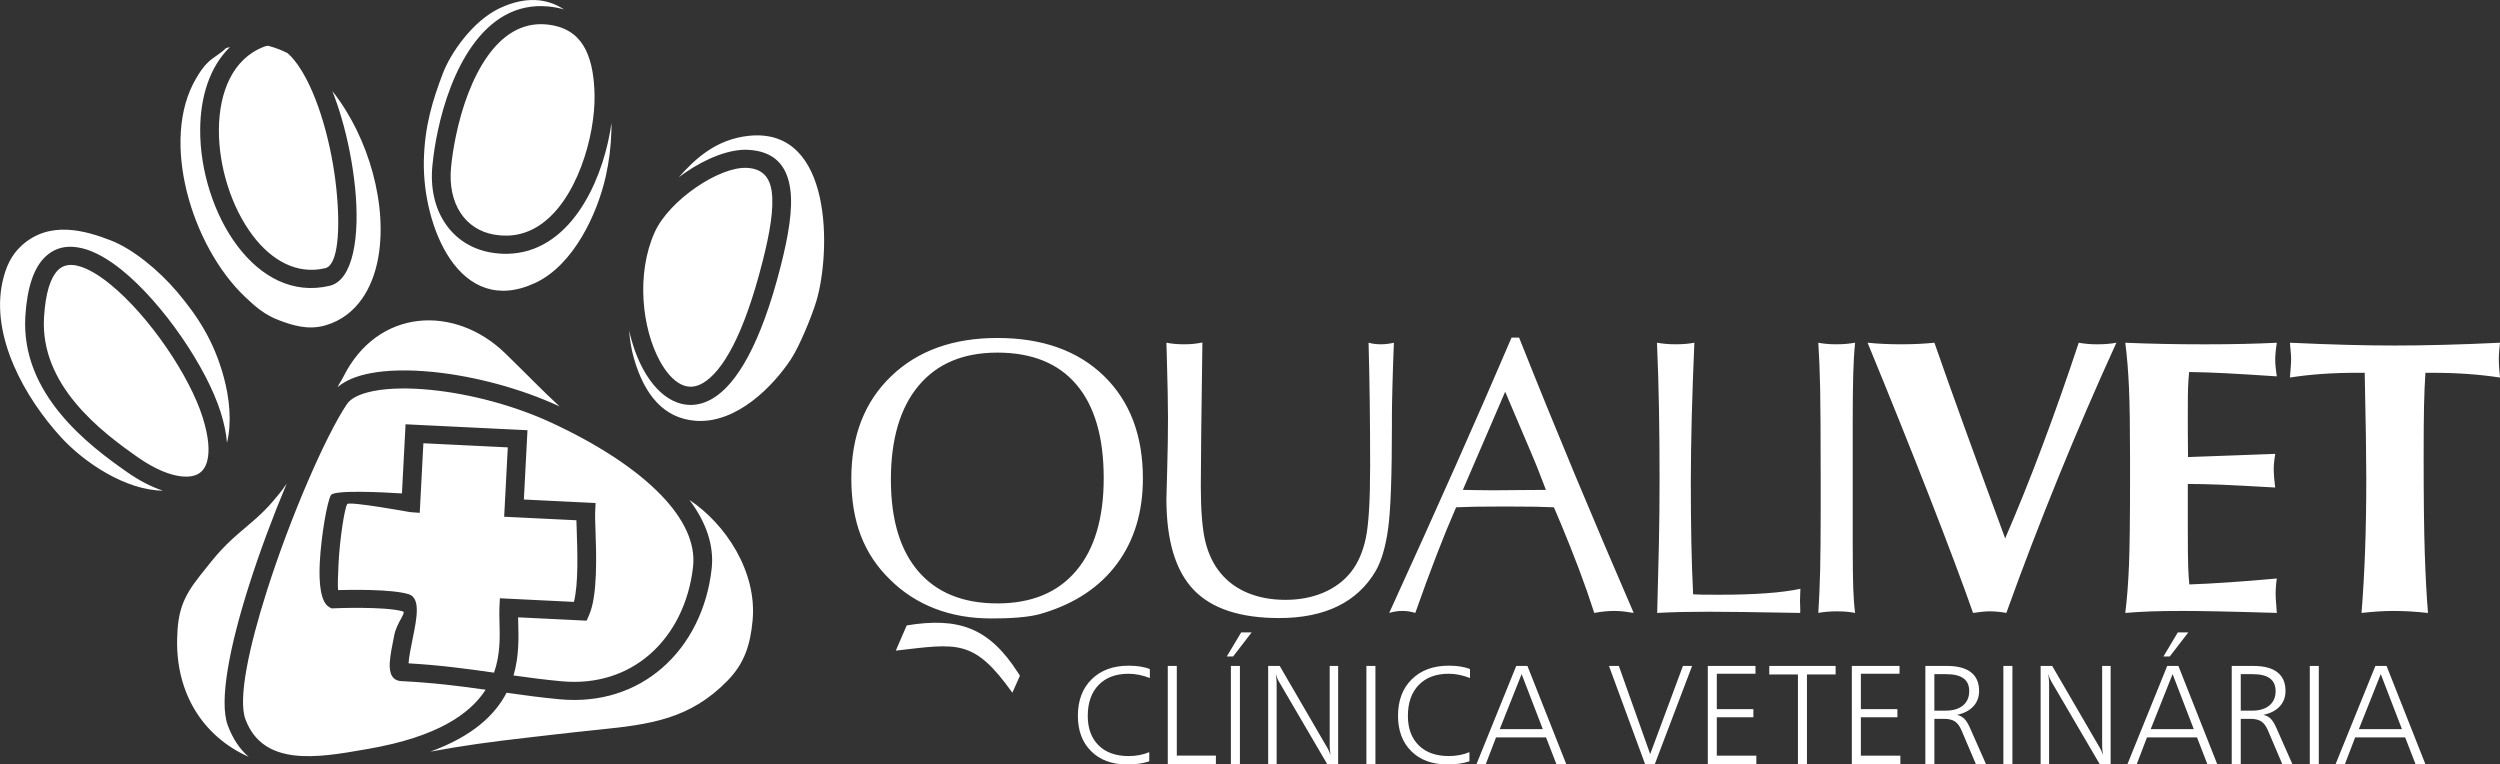 <?xml version="1.0" encoding="UTF-8"?>
<!DOCTYPE svg PUBLIC "-//W3C//DTD SVG 1.1//EN" "http://www.w3.org/Graphics/SVG/1.1/DTD/svg11.dtd">
<!-- Creator: CorelDRAW 2019 (64 Bit) -->
<svg xmlns="http://www.w3.org/2000/svg" xml:space="preserve" width="21.108mm" height="6.454mm" version="1.1" style="shape-rendering:geometricPrecision; text-rendering:geometricPrecision; image-rendering:optimizeQuality; fill-rule:evenodd; clip-rule:evenodd"
viewBox="0 0 1942.95 594.08"
 xmlns:xlink="http://www.w3.org/1999/xlink"
 xmlns:xodm="http://www.corel.com/coreldraw/odm/2003">
 <rect x="0" y="0" width="1942.95" height="594.08" fill="#333333" stroke="none"/>
 <defs>
  <style type="text/css">
   <![CDATA[
    .fil0 {fill:white}
   ]]>
  </style>
 </defs>
 <g id="Camada_x0020_1">
  <path class="fil0" d="M565.5 528.92c13.2,-13.58 17.63,-27.97 19.4,-46.64 3.56,-37.79 -20.73,-74.87 -49.1,-93.77 12.83,17.13 19.29,35.12 17.3,53.34 -3.44,31.29 -17.19,58.85 -38.7,77.44 -20.42,17.64 -47.65,27.16 -79.56,24.17 -14.37,-1.34 -27.78,-3.17 -41.15,-5.07 -8.9,17.16 -26.13,33.7 -59.22,45.77 24.73,-4.64 48.83,-7.87 73.68,-10.69 7.03,-0.8 34.82,-4.11 57.16,-6.38 40.14,-4.08 71.06,-8.21 100.18,-38.17zm328.14 -8.93l0 6.96c-3,-1.15 -5.85,-1.99 -8.57,-2.52 -2.72,-0.53 -5.38,-0.8 -7.97,-0.8 -9.9,0 -17.66,2.91 -23.29,8.72 -5.62,5.81 -8.43,13.83 -8.43,24.07 0,9.68 2.82,17.31 8.43,22.86 5.63,5.55 13.37,8.32 23.27,8.32 2.93,0 5.73,-0.25 8.39,-0.75 2.65,-0.49 5.23,-1.25 7.72,-2.31l0 7.12c-2.36,0.83 -4.96,1.44 -7.82,1.85 -2.84,0.37 -6.07,0.58 -9.63,0.58 -11.61,0 -20.86,-3.43 -27.73,-10.26 -6.88,-6.83 -10.31,-16.01 -10.31,-27.53 0,-11.88 3.56,-21.35 10.71,-28.38 7.14,-7.04 16.74,-10.56 28.77,-10.56 3.22,0 6.22,0.22 8.97,0.64 2.78,0.44 5.27,1.1 7.47,2zm-197.45 -14.35l8.5 -19.59c40.19,-6.55 63.86,1.59 86.39,36.63l1.59 2.46 -5.88 13.22c-30.09,-42.17 -42.54,-38.2 -90.6,-32.71zm1139.15 -29.3c1.23,-15.42 2.15,-31.67 2.77,-48.78 0.62,-17.11 0.92,-35.83 0.92,-56 0,-6.92 -0.1,-17.68 -0.3,-32.38 -0.21,-14.66 -0.52,-31.16 -0.92,-49.46l-6.51 0c-9.39,0 -18.4,0.31 -27.01,0.93 -8.62,0.61 -16.81,1.54 -24.6,2.76 0.1,-1.12 0.26,-3.28 0.52,-6.55 0.25,-3.23 0.41,-5.89 0.41,-7.89 0,-2 -0.2,-4.92 -0.62,-8.86 -0.1,-1.58 -0.2,-2.83 -0.3,-3.75 16.6,0.77 31.46,1.33 44.52,1.65 13.07,0.36 25.42,0.52 37.04,0.52 11.69,0 24.14,-0.16 37.31,-0.52 13.17,-0.31 27.97,-0.87 44.38,-1.65 -0.2,1.91 -0.41,3.95 -0.62,6.16 -0.2,2.2 -0.3,4.35 -0.3,6.45 0,2.2 0.1,4.51 0.26,6.87 0.15,2.36 0.36,4.86 0.66,7.58 -7.99,-1.22 -16.29,-2.15 -24.91,-2.76 -8.61,-0.62 -17.62,-0.93 -27,-0.93l-6.05 0c-0.52,7.8 -0.87,16.26 -1.08,25.37 -0.2,9.13 -0.3,22.7 -0.3,40.69 0,31.82 0.3,56.52 0.87,74.05 0.57,17.52 1.39,33 2.51,46.52 -4.92,-0.51 -9.58,-0.92 -13.94,-1.18 -4.35,-0.26 -8.51,-0.36 -12.4,-0.36 -3.95,0 -8,0.1 -12.14,0.36 -4.15,0.26 -8.56,0.67 -13.17,1.18zm-183.6 0c1.33,-10.81 2.31,-23.15 2.87,-37.14 0.56,-13.94 0.82,-36.49 0.82,-67.59l0 -15.47c0,-23.21 -0.26,-41.4 -0.82,-54.51 -0.56,-13.13 -1.54,-24.85 -2.87,-35.26 9.53,0.41 19.38,0.72 29.52,0.92 10.13,0.2 20.7,0.31 31.77,0.31 11.12,0 21.26,-0.11 30.43,-0.31 9.22,-0.2 17.89,-0.52 26.03,-0.92 -0.51,3.39 -0.82,6.05 -0.97,7.94 -0.16,1.9 -0.26,3.69 -0.26,5.28 0,1.58 0.1,3.28 0.26,5.02 0.15,1.74 0.46,4.41 0.97,7.89 -15.11,-1.02 -28.18,-1.84 -39.24,-2.41 -11.07,-0.56 -20.71,-0.87 -28.9,-0.97 -0.36,3.68 -0.66,7.69 -0.82,11.89 -0.16,4.2 -0.2,10.39 -0.2,18.59l0 14.76 0.15 20.85c6.41,-0.21 17.31,-0.62 32.8,-1.18 15.42,-0.57 27.11,-0.98 35,-1.29 -0.52,3.13 -0.82,5.6 -0.98,7.44 -0.16,1.85 -0.2,3.69 -0.2,5.49 0,2.72 0.36,6.81 1.02,12.29 0.1,0.41 0.16,0.72 0.16,0.93 -18.56,-1.08 -32.7,-1.79 -42.43,-2.21 -9.69,-0.36 -18.19,-0.56 -25.52,-0.56l0 36.84c0,13.28 0.1,22.55 0.3,27.88 0.2,5.27 0.46,9.73 0.87,13.37 9.27,-0.31 19.57,-0.87 30.89,-1.64 11.32,-0.77 23.68,-1.75 37.1,-2.97 -0.3,2 -0.51,3.99 -0.66,5.95 -0.16,1.94 -0.26,3.99 -0.26,6.09 0,2.1 0.16,4.87 0.46,8.3 0.31,3.48 0.46,5.58 0.46,6.4 -20.39,-0.62 -36.02,-1.02 -46.93,-1.22 -10.97,-0.21 -19.78,-0.31 -26.55,-0.31 -9.12,0 -17.27,0.1 -24.39,0.36 -7.07,0.26 -13.73,0.67 -19.88,1.18zm-118.31 0c-8.1,-23.05 -19.38,-53.03 -33.77,-89.98 -14.45,-36.94 -30.49,-76.96 -48.22,-120.01 3.99,0.41 8.14,0.72 12.39,0.92 4.26,0.2 8.82,0.31 13.74,0.31 4.81,0 9.32,-0.11 13.57,-0.31 4.26,-0.2 8.36,-0.52 12.25,-0.92 6.51,18.76 14.25,40.48 23.21,65.24 8.97,24.74 19.53,53.69 31.78,86.85 9.78,-22.64 19.46,-46.62 28.94,-71.99 9.54,-25.31 18.91,-52.02 28.23,-80.09 2.31,0.41 4.62,0.72 6.93,0.92 2.3,0.2 4.76,0.31 7.47,0.31 2.82,0 5.43,-0.11 7.89,-0.31 2.46,-0.2 4.77,-0.52 6.97,-0.92 -15.73,34.44 -30.7,69.13 -44.94,104.17 -14.25,35 -27.82,70.31 -40.58,105.81 -2.31,-0.41 -4.57,-0.72 -6.72,-0.92 -2.15,-0.2 -4.25,-0.3 -6.25,-0.3 -1.9,0 -3.95,0.1 -6.09,0.36 -2.15,0.2 -4.41,0.51 -6.81,0.87zm-120.27 0c0.66,-9.99 1.12,-21.15 1.43,-33.41 0.26,-12.24 0.41,-27.52 0.41,-45.86l0 -25.52c0,-32.7 -0.16,-55.91 -0.41,-69.53 -0.3,-13.69 -0.76,-25.57 -1.43,-35.67 2.1,0.41 4.25,0.72 6.51,0.92 2.26,0.2 4.71,0.31 7.43,0.31 2.67,0 5.17,-0.11 7.53,-0.31 2.36,-0.2 4.71,-0.52 7.12,-0.92 -0.72,6.92 -1.18,14.97 -1.44,24.19 -0.26,9.18 -0.41,21.26 -0.41,36.17l0 44.85 0 50.73c0,16.24 0.16,27.92 0.41,35.05 0.26,7.17 0.72,13.52 1.44,19 -2.2,-0.41 -4.46,-0.72 -6.71,-0.92 -2.31,-0.2 -4.77,-0.3 -7.38,-0.3 -2.66,0 -5.22,0.1 -7.63,0.3 -2.36,0.2 -4.67,0.52 -6.87,0.92zm-125.23 0c0.51,-18.03 0.97,-35.66 1.33,-52.97 0.36,-17.32 0.52,-34.59 0.52,-51.81 0,-19.12 -0.16,-37.2 -0.46,-54.32 -0.3,-17.11 -0.82,-34.08 -1.54,-50.89 2.36,0.41 4.66,0.72 7.01,0.92 2.31,0.2 4.92,0.31 7.74,0.31 2.61,0 5.12,-0.11 7.53,-0.31 2.36,-0.2 4.62,-0.52 6.77,-0.92 -0.87,19.98 -1.55,39.2 -2.04,57.64 -0.46,18.4 -0.72,35.58 -0.72,51.46 0,16.5 0.15,31.77 0.41,45.76 0.26,14.04 0.71,27.56 1.39,40.69 2.2,0.1 4.66,0.2 7.43,0.26 2.71,0.05 7.17,0.05 13.37,0.05 13.37,0 25.27,-0.36 35.61,-1.12 10.4,-0.72 19.37,-1.9 26.95,-3.49 0,0.93 -0.06,2.36 -0.16,4.41 -0.1,2.05 -0.15,3.69 -0.15,4.87 0,0.92 0.05,2.4 0.15,4.5 0.1,2.11 0.1,3.79 0,4.97 -18.13,-0.3 -33.1,-0.56 -44.88,-0.72 -11.84,-0.15 -20.6,-0.2 -26.29,-0.2 -7.32,0 -14.3,0.06 -20.96,0.2 -6.66,0.16 -13.01,0.41 -19,0.72zm-151.02 -95.61c1.12,0 4.25,0.06 9.47,0.16 5.18,0.1 9.79,0.15 13.79,0.15 3.13,0 9.27,-0.05 18.5,-0.15 9.22,-0.1 16.8,-0.16 22.8,-0.16l-5.23 -13.52c-0.82,-2.21 -2.92,-7.44 -6.41,-15.69 -3.43,-8.25 -10.14,-23.99 -20.04,-47.08l-32.89 76.29zm-57.24 95.61c19.21,-42.07 36.53,-80.44 51.95,-115.18 15.44,-34.75 29.82,-67.65 43.14,-98.79l5.85 0c14.29,35.96 28.89,71.78 43.75,107.45 14.92,35.66 29.98,71.16 45.31,106.52 -2.72,-0.46 -5.29,-0.82 -7.75,-1.12 -2.46,-0.26 -4.86,-0.41 -7.27,-0.41 -2.41,0 -4.87,0.1 -7.43,0.36 -2.56,0.26 -5.27,0.67 -8.19,1.18 -3.6,-11.22 -7.59,-22.64 -11.99,-34.28 -4.41,-11.68 -9.12,-23.52 -14.14,-35.5l-5.23 -12.3c-4.52,-0.2 -9.38,-0.36 -14.51,-0.46 -5.17,-0.1 -12.96,-0.16 -23.37,-0.16 -10.6,0 -18.49,0.06 -23.71,0.16 -5.24,0.1 -10,0.26 -14.41,0.46 -4.92,11.27 -9.94,23.46 -14.96,36.53 -5.08,13.06 -10.66,28.23 -16.76,45.55 -1.74,-0.51 -3.43,-0.92 -5.12,-1.18 -1.69,-0.26 -3.39,-0.36 -5.13,-0.36 -1.48,0 -3.07,0.1 -4.76,0.36 -1.74,0.26 -3.5,0.67 -5.28,1.18zm-173.16 -209.99c2.11,0.41 4.25,0.72 6.47,0.92 2.14,0.2 4.5,0.31 7.01,0.31 2.97,0 5.63,-0.11 7.94,-0.36 2.25,-0.26 4.46,-0.61 6.55,-1.02 -0.41,26.23 -0.72,49.65 -0.92,70.25 -0.2,20.64 -0.31,34.48 -0.31,41.61 0,18.91 1.18,33.2 3.53,42.89 2.36,9.64 6.31,17.78 11.79,24.38 5.59,6.82 12.7,12 21.31,15.54 8.62,3.53 18.35,5.32 29.16,5.32 10.71,0 20.5,-1.84 29.31,-5.53 8.82,-3.74 15.94,-9.02 21.48,-15.93 5.48,-6.92 9.37,-15.73 11.63,-26.45 2.26,-10.71 3.38,-29.25 3.38,-55.69 0,-17.53 -0.1,-34.19 -0.3,-50.07 -0.2,-15.88 -0.51,-31.26 -0.92,-46.17 1.49,0.41 3.02,0.72 4.57,0.92 1.59,0.2 3.18,0.31 4.92,0.31 2,0 3.79,-0.11 5.49,-0.36 1.64,-0.2 3.22,-0.51 4.71,-0.87 -0.52,12.25 -0.87,23.52 -1.13,33.73 -0.26,10.25 -0.41,17.67 -0.41,22.28l0 8c0,39.1 -0.98,65.74 -2.87,79.94 -1.9,14.19 -5.12,25.37 -9.73,33.46 -7.13,12.1 -16.92,21.22 -29.47,27.37 -12.56,6.14 -27.77,9.21 -45.56,9.21 -30.39,0 -52.63,-7.37 -66.62,-22.13 -13.98,-14.76 -21.02,-38.23 -21.02,-70.46 0,-1.19 0.21,-8.86 0.62,-22.96 0.41,-14.09 0.62,-27.57 0.62,-40.38 0,-9.58 -0.3,-26.12 -0.98,-49.65 -0.05,-3.68 -0.15,-6.5 -0.26,-8.4zm-131.43 202.61c26.55,0 46.94,-8.4 61.23,-25.27 14.3,-16.85 21.47,-40.89 21.47,-72.14 0,-31.78 -7.07,-56.01 -21.15,-72.61 -14.1,-16.61 -34.64,-24.9 -61.54,-24.9 -26.44,0 -46.79,8.55 -61.18,25.72 -14.36,17.17 -21.53,41.51 -21.53,73.01 0,31 7.12,54.78 21.37,71.33 14.3,16.55 34.74,24.85 61.33,24.85zm-4.97 11.68c-15.68,0 -30.13,-2.51 -43.36,-7.58 -13.21,-5.07 -24.74,-12.5 -34.68,-22.29 -10.4,-9.99 -18.04,-21.46 -23.01,-34.38 -4.97,-12.91 -7.43,-27.77 -7.43,-44.57 0,-33.16 10.3,-59.59 30.96,-79.43 20.6,-19.83 48.11,-29.72 82.55,-29.72 34.84,0 62.41,9.79 82.7,29.41 20.24,19.63 30.39,46.23 30.39,79.74 0,26.03 -6.66,48.06 -19.93,66.09 -13.27,18 -32.28,30.8 -57.03,38.43 -11.12,3.83 -28.91,4.31 -41.15,4.31zm137.46 36.92l7.02 0 0 69.7 30.38 0 0 6.59 -37.4 0 0 -76.29zm49.05 0l7.01 0 0 76.29 -7.01 0 0 -76.29zm7.98 -26.05l8.14 0 -14.39 18.69 -4.92 0 11.17 -18.69zm20.97 26.05l9 0 37.21 64c0.26,0.38 0.57,1.03 0.98,1.92 0.39,0.89 0.84,2.02 1.33,3.32 -0.22,-1.34 -0.39,-2.61 -0.52,-3.76 -0.12,-1.15 -0.17,-2.15 -0.17,-3.06l0 -62.44 6.58 0 0 76.29 -8.52 0 -37.75 -64.53c-0.42,-0.75 -0.82,-1.56 -1.2,-2.48 -0.34,-0.89 -0.69,-1.96 -1,-3.17 0.22,1.76 0.38,3.2 0.49,4.37 0.11,1.16 0.16,1.95 0.16,2.33l0 63.47 -6.58 0 0 -76.29zm76.36 0l7.02 0 0 76.29 -7.02 0 0 -76.29zm80.52 2.42l0 6.96c-3,-1.15 -5.86,-1.99 -8.58,-2.52 -2.71,-0.53 -5.38,-0.8 -7.97,-0.8 -9.89,0 -17.66,2.91 -23.28,8.72 -5.62,5.81 -8.44,13.83 -8.44,24.07 0,9.68 2.82,17.31 8.44,22.86 5.62,5.55 13.37,8.32 23.26,8.32 2.92,0 5.72,-0.25 8.39,-0.75 2.66,-0.49 5.24,-1.25 7.74,-2.31l0 7.12c-2.36,0.83 -4.97,1.44 -7.82,1.85 -2.85,0.37 -6.08,0.58 -9.64,0.58 -11.61,0 -20.86,-3.43 -27.73,-10.26 -6.89,-6.83 -10.32,-16.01 -10.32,-27.53 0,-11.88 3.56,-21.35 10.71,-28.38 7.14,-7.04 16.75,-10.56 28.77,-10.56 3.23,0 6.23,0.22 8.98,0.64 2.79,0.44 5.27,1.1 7.48,2zm40.13 3.91l-17.03 42.8 33.49 0 -16.46 -42.8zm-4.19 -6.33l8.7 0 30.16 76.29 -7.66 0 -8.05 -20.78 -38.85 0 -7.97 20.78 -7.24 0 30.9 -76.29zm72.08 0l7.65 0 24.37 68.5 25.45 -68.5 7.12 0 -28.98 76.29 -7.56 0 -28.07 -76.29zm76.78 0l37.07 0 0 6.06 -30.06 0 0 27.48 28.42 0 0 6.37 -28.42 0 0 29.8 30.73 0 0 6.59 -37.73 0 0 -76.29zm47.79 0l51.56 0 0 6.6 -22.28 0 0 69.69 -7.01 0 0 -69.69 -22.27 0 0 -6.6zm64.15 0l37.08 0 0 6.06 -30.05 0 0 27.48 28.41 0 0 6.37 -28.41 0 0 29.8 30.71 0 0 6.59 -37.73 0 0 -76.29zm64.15 6.38l0 28.36 8.74 0c5.75,0 10.26,-1.33 13.49,-4.01 3.24,-2.69 4.86,-6.42 4.86,-11.16 0,-4.43 -1.47,-7.75 -4.46,-9.93 -2.95,-2.18 -7.47,-3.26 -13.5,-3.26l-9.12 0zm-7.01 -6.38l16.88 0c8.17,0 14.37,1.63 18.58,4.92 4.23,3.28 6.32,8.12 6.32,14.53 0,4.74 -1.5,8.76 -4.49,11.98 -3.01,3.24 -7.24,5.44 -12.73,6.58 2.26,0.5 4.11,1.47 5.62,2.93 1.51,1.45 3.01,3.85 4.51,7.22l12.45 28.14 -7.86 0 -11.3 -26.53c-1.38,-3.15 -3.08,-5.38 -5.07,-6.69 -2.02,-1.29 -4.83,-1.96 -8.43,-1.96l-7.46 0 0 35.18 -7.01 0 0 -76.29zm60.64 0l7.02 0 0 76.29 -7.02 0 0 -76.29zm28.96 0l8.99 0 37.23 64c0.25,0.38 0.57,1.03 0.96,1.92 0.4,0.89 0.85,2.02 1.33,3.32 -0.21,-1.34 -0.38,-2.61 -0.51,-3.76 -0.13,-1.15 -0.18,-2.15 -0.18,-3.06l0 -62.44 6.58 0 0 76.29 -8.51 0 -37.76 -64.53c-0.41,-0.75 -0.82,-1.56 -1.18,-2.48 -0.35,-0.89 -0.69,-1.96 -1.01,-3.17 0.23,1.76 0.37,3.2 0.47,4.37 0.11,1.16 0.17,1.95 0.17,2.33l0 63.47 -6.58 0 0 -76.29zm102.57 6.33l-17.04 42.8 33.49 0 -16.45 -42.8zm-4.19 -6.33l8.69 0 30.16 76.29 -7.66 0 -8.05 -20.78 -38.85 0 -7.96 20.78 -7.24 0 30.91 -76.29zm8.23 -26.05l8.14 0 -14.39 18.69 -4.92 0 11.17 -18.69zm48.92 32.43l0 28.36 8.75 0c5.74,0 10.25,-1.33 13.49,-4.01 3.23,-2.69 4.85,-6.42 4.85,-11.16 0,-4.43 -1.47,-7.75 -4.46,-9.93 -2.95,-2.18 -7.45,-3.26 -13.5,-3.26l-9.13 0zm-7.01 -6.38l16.9 0c8.16,0 14.38,1.63 18.57,4.92 4.23,3.28 6.32,8.12 6.32,14.53 0,4.74 -1.49,8.76 -4.49,11.98 -2.99,3.24 -7.24,5.44 -12.72,6.58 2.25,0.5 4.11,1.47 5.63,2.93 1.5,1.45 2.99,3.85 4.48,7.22l12.46 28.14 -7.86 0 -11.3 -26.53c-1.39,-3.15 -3.08,-5.38 -5.08,-6.69 -2.01,-1.29 -4.82,-1.96 -8.43,-1.96l-7.47 0 0 35.18 -7.01 0 0 -76.29zm60.66 0l7.01 0 0 76.29 -7.01 0 0 -76.29zm55.17 6.33l-17.04 42.8 33.5 0 -16.46 -42.8zm-4.18 -6.33l8.68 0 30.16 76.29 -7.66 0 -8.05 -20.78 -38.85 0 -7.97 20.78 -7.24 0 30.91 -76.29zm-1411.22 -201.7c-13.26,-12.18 -24.09,-23.6 -42.22,-41.25 -38.9,-37.86 -99.27,-35.49 -126.04,18.67 -1.33,2.68 -2.82,4.5 -4.07,7.19l-0.18 0.41c5.95,-5.13 14.54,-8.65 25,-10.71 13.57,-2.67 30.59,-2.95 49.08,-1.1 16.02,1.6 33.25,4.81 50.36,9.47 16.42,4.46 32.73,10.25 47.76,17.19l0.3 0.14zm-212.1 60.05c-1.91,2.81 -3.81,5.39 -5.65,7.69 -7.87,9.79 -14.18,16.22 -25.26,25.48 -18.17,15.19 -22.64,20.87 -36.42,38.27 -13.42,16.94 -17.35,27.89 -17.8,49.46 -0.89,42.04 20.01,75.44 55.54,91.38 -6.65,-5.77 -12.18,-13.71 -16.17,-24.44 -7.04,-18.97 1.64,-61.95 16.27,-108.08 8.48,-26.75 18.97,-54.77 29.5,-79.76zm-188.57 -129.36c-1.61,26.31 9.37,48.41 24.21,66.36 15.24,18.45 34.7,32.71 49.13,42.78 12.6,8.79 24.58,13.79 34.28,14.63 5.1,0.44 9.42,-0.3 12.64,-2.28 3.06,-1.89 5.34,-5.1 6.54,-9.7 2.03,-7.68 1.22,-18.79 -3.41,-33.63 -10.17,-32.69 -41.96,-79.43 -71.97,-103.8 -9.03,-7.34 -17.7,-12.48 -25.23,-14.33 -6.09,-1.49 -11.42,-0.63 -15.4,3.4 -5.72,5.78 -9.63,17.41 -10.79,36.58zm316.35 -116.77c-1.44,14.31 1.37,26.61 7.4,35.77 5.89,8.93 14.98,14.93 26.26,16.83 3.41,0.57 6.66,0.82 9.75,0.76 18.39,-0.3 32.88,-11.22 43.66,-26.53 11.37,-16.16 18.63,-37.16 22.09,-56.33 1.7,-9.51 2.47,-18.48 2.34,-26.12 -0.23,-12.86 -1.91,-25.65 -6.97,-35.68 -4.66,-9.21 -12.43,-16.19 -25.1,-18.7 -1.92,-0.38 -3.7,-0.64 -5.31,-0.78 -19.25,-1.8 -34.25,8.59 -45.56,24.39 -12.11,16.91 -20.09,39.93 -24.67,61.59 -1.85,8.77 -3.13,17.19 -3.89,24.79zm242.03 73.75c5.61,-22.09 9.03,-41.28 7.15,-54.75 -1.53,-10.91 -7.12,-17.67 -19.16,-18.31 -10.93,-0.57 -25.91,5.71 -39.7,15.2 -14.07,9.68 -26.56,22.53 -32.09,34.85 -14.57,32.39 -9.86,74.74 4.11,100.21 4.69,8.56 10.33,14.97 16.43,18 5.18,2.59 11,2.54 17.08,-1.1 15.2,-9.08 31.68,-37.09 46.16,-94.08zm-87.89 305.28c18.82,-16.26 30.87,-40.63 33.93,-68.45 2.03,-18.53 -7.38,-37.4 -24.66,-55.39 -19.97,-20.77 -50.21,-40.16 -85.64,-56.55 -14.34,-6.64 -29.85,-12.13 -45.41,-16.37 -16.31,-4.44 -32.71,-7.49 -47.94,-9.02 -17.13,-1.71 -32.65,-1.49 -44.72,0.87 -10.07,1.99 -17.41,5.35 -20.66,10.17 -16.5,24.58 -44.06,87.94 -62.37,145.68 -13.84,43.63 -22.35,83.46 -16.49,99.25 13.87,37.3 56.93,29.76 92.47,23.53l3.31 -0.58c53.11,-9.26 78.69,-26.91 90.91,-45.91 -19.91,-2.82 -40.62,-5.47 -65.36,-6.67 -7.26,-0.35 -9.61,-5.85 -9.17,-14.21 0.29,-5.73 1.92,-13.72 3.53,-21.67 1.95,-9.63 9.5,-17.48 6.69,-18.31 -13.84,-4.07 -53.22,-2.44 -53.33,-2.43l-2.11 0.09 -1.81 -1c-6.57,-3.64 -8.21,-18.18 -7.35,-34.63 1.11,-21.24 5.75,-47.46 8.67,-52.42 2.42,-4.12 39.09,-2.31 55.18,-1.32l2.45 -46.72 0.36 -7.02 7.3 0.37c16.17,0.81 39.2,1.91 58.37,2.84l21.8 1.06 7.29 0.35 -0.37 7.02 -2.44 46.84 48.48 2.37 7.28 0.36 -0.36 7.03c-0.13,2.49 0.04,7.39 0.25,13.53 0.68,19.57 1.77,51.01 -4.87,66.3l-1.99 4.57 -5.09 -0.25 -48.17 -2.35c0.03,1.26 0.06,2.57 0.09,3.92 0.32,11.78 0.73,26.36 -3.66,41.26 12.06,1.69 24.2,3.3 37.12,4.5 27.58,2.59 51.01,-5.55 68.48,-20.64zm-187.19 6.73c24.75,1.42 45.86,4.29 66.43,7.24 4.92,-13.95 4.55,-27.75 4.25,-38.74 -0.12,-4.46 -0.23,-8.51 -0.06,-12.03l0.37 -7.04 7.29 0.36 50.23 2.45c3.63,-14.07 2.74,-39.4 2.18,-55.83 -0.09,-2.81 -0.18,-5.38 -0.25,-7.61l-48.85 -2.38 -7.29 -0.35 0.37 -7.04 2.45 -46.88 -14.52 -0.7c-16.44,-0.79 -35.72,-1.72 -51.08,-2.49l-2.45 46.86 -0.38 7.22 -7.48 -0.57c-0.14,-0.01 -47.49,-8.63 -48.89,-6.24 -2.13,3.62 -5.72,26.61 -6.74,46.17 -0.51,9.64 -0.73,17.86 -0.35,20.67 10.51,-0.29 41.35,-0.78 54.62,3.12 9.78,2.88 6.59,18.58 3.37,34.47 -1.46,7.21 -2.94,14.48 -3.24,19.36zm264.65 -410.01c-25.78,2.65 -42.17,18.16 -54.65,32.26 1.62,-1.22 3.27,-2.42 4.94,-3.57 16.26,-11.18 34.59,-18.53 48.87,-17.79 20.74,1.1 30.31,12.35 32.84,30.46 2.18,15.57 -1.43,36.39 -7.43,59.98 -15.51,61.06 -34.51,91.87 -52.65,102.71 -10.96,6.54 -21.67,6.52 -31.4,1.68 -8.84,-4.41 -16.56,-12.9 -22.63,-23.93 -4.78,-8.7 -8.59,-19.17 -11.13,-30.54 0.58,7.64 1.79,14.97 3.75,21.75 8.16,28.43 23.37,46.75 48.1,48.51 32.15,2.27 60.59,-27.62 73.9,-47.82 6.73,-10.2 16.27,-33.53 19.76,-45.15 11.19,-37.25 13.38,-135.27 -52.28,-128.54zm-403.42 -68.96l-3.11 0.81c-3.57,3.85 -9.67,6.98 -13.6,10.7 -4.54,4.31 -6.96,8.38 -9.61,12.84 -28.25,47.61 -3.84,129.97 37.9,169.69 8.66,8.23 15.78,14.29 26.74,18.37 9.92,3.71 22.21,7.85 35.86,3.88 25.42,-7.39 36.54,-30.52 40.51,-49.94 8.6,-42.05 -6.79,-96.51 -35.18,-132.16 2.57,6.44 4.9,13.28 6.99,20.33 5.12,17.33 8.76,36.07 10.6,53.63 4.11,39.01 -1.41,73.03 -19.57,77.38 -28.87,6.88 -53.72,-7.14 -71.6,-30.74 -9.25,-12.22 -16.62,-27.04 -21.6,-42.76 -4.98,-15.66 -7.63,-32.29 -7.5,-48.19 0.19,-25.13 7.33,-48.5 23.17,-63.85zm44.86 4.78c-4.87,-2.47 -9.9,-4.4 -15.07,-5.71l-0.41 -0.09c-1.08,0.17 -2.14,0.45 -3.22,0.87 -24.14,9.38 -34.56,35.25 -34.79,64.15 -0.11,14.43 2.32,29.58 6.88,43.92 4.53,14.27 11.16,27.64 19.43,38.57 14.51,19.15 34.17,30.65 56.39,25.35 9.89,-2.36 11.93,-29.96 8.52,-62.3 -1.77,-16.81 -5.25,-34.68 -10.12,-51.18 -4.83,-16.31 -10.99,-31.2 -18.2,-42.21 -3.01,-4.59 -6.16,-8.46 -9.43,-11.37zm-176.34 298.3c18.33,20.06 50.49,41.37 79.32,41.68 -8.74,-2.87 -18.11,-7.65 -27.55,-14.24 -15.13,-10.56 -35.57,-25.55 -51.96,-45.4 -16.81,-20.32 -29.22,-45.55 -27.38,-75.95 1.39,-22.81 6.77,-37.35 14.8,-45.48 8.06,-8.16 18.22,-10.06 29.48,-7.29 9.83,2.41 20.43,8.55 31.01,17.14 31.93,25.92 65.74,75.7 76.6,110.54 2.72,8.76 4.27,16.56 4.81,23.45 3.9,-15.96 1.97,-34.68 -2.58,-51.32 -7.53,-27.51 -19.86,-46.65 -36.14,-65.9 -14.35,-16.97 -34.66,-33.52 -51.49,-40.01 -19.38,-7.49 -47.58,-16.05 -69.52,4.11 -8.02,7.36 -12.28,16.76 -14.77,28.21 -9.22,42.45 17.36,89.8 45.37,120.46zm341.43 -333.45c-21.34,9.92 -38.63,35.31 -44.53,50.86 -7.95,20.91 -14.18,40.91 -14.76,67.78 -1.1,50.84 27.53,122.56 86.6,95.02 30.11,-14.05 48.35,-54.22 54.74,-82.67 2.67,-11.91 3.98,-22.61 4.43,-35.51 0.07,-2.03 0.1,-4.11 0.07,-6.2 -0.33,2.37 -0.71,4.79 -1.15,7.23 -3.76,20.85 -11.77,43.85 -24.43,61.85 -13.26,18.85 -31.57,32.28 -55.46,32.69 -4.04,0.06 -8.21,-0.24 -12.47,-0.97 -15.45,-2.6 -27.93,-10.84 -36.04,-23.15 -7.73,-11.74 -11.38,-27.11 -9.62,-44.64 0.82,-8.29 2.17,-17.23 4.09,-26.28 4.9,-23.21 13.61,-48.08 26.98,-66.77 14.18,-19.82 33.47,-32.79 58.89,-30.42 2.36,0.23 4.65,0.55 6.85,0.98 1.9,0.38 3.71,0.82 5.46,1.33 -13.03,-8.56 -29.55,-10.47 -49.65,-1.12z"/>
 </g>
</svg>
